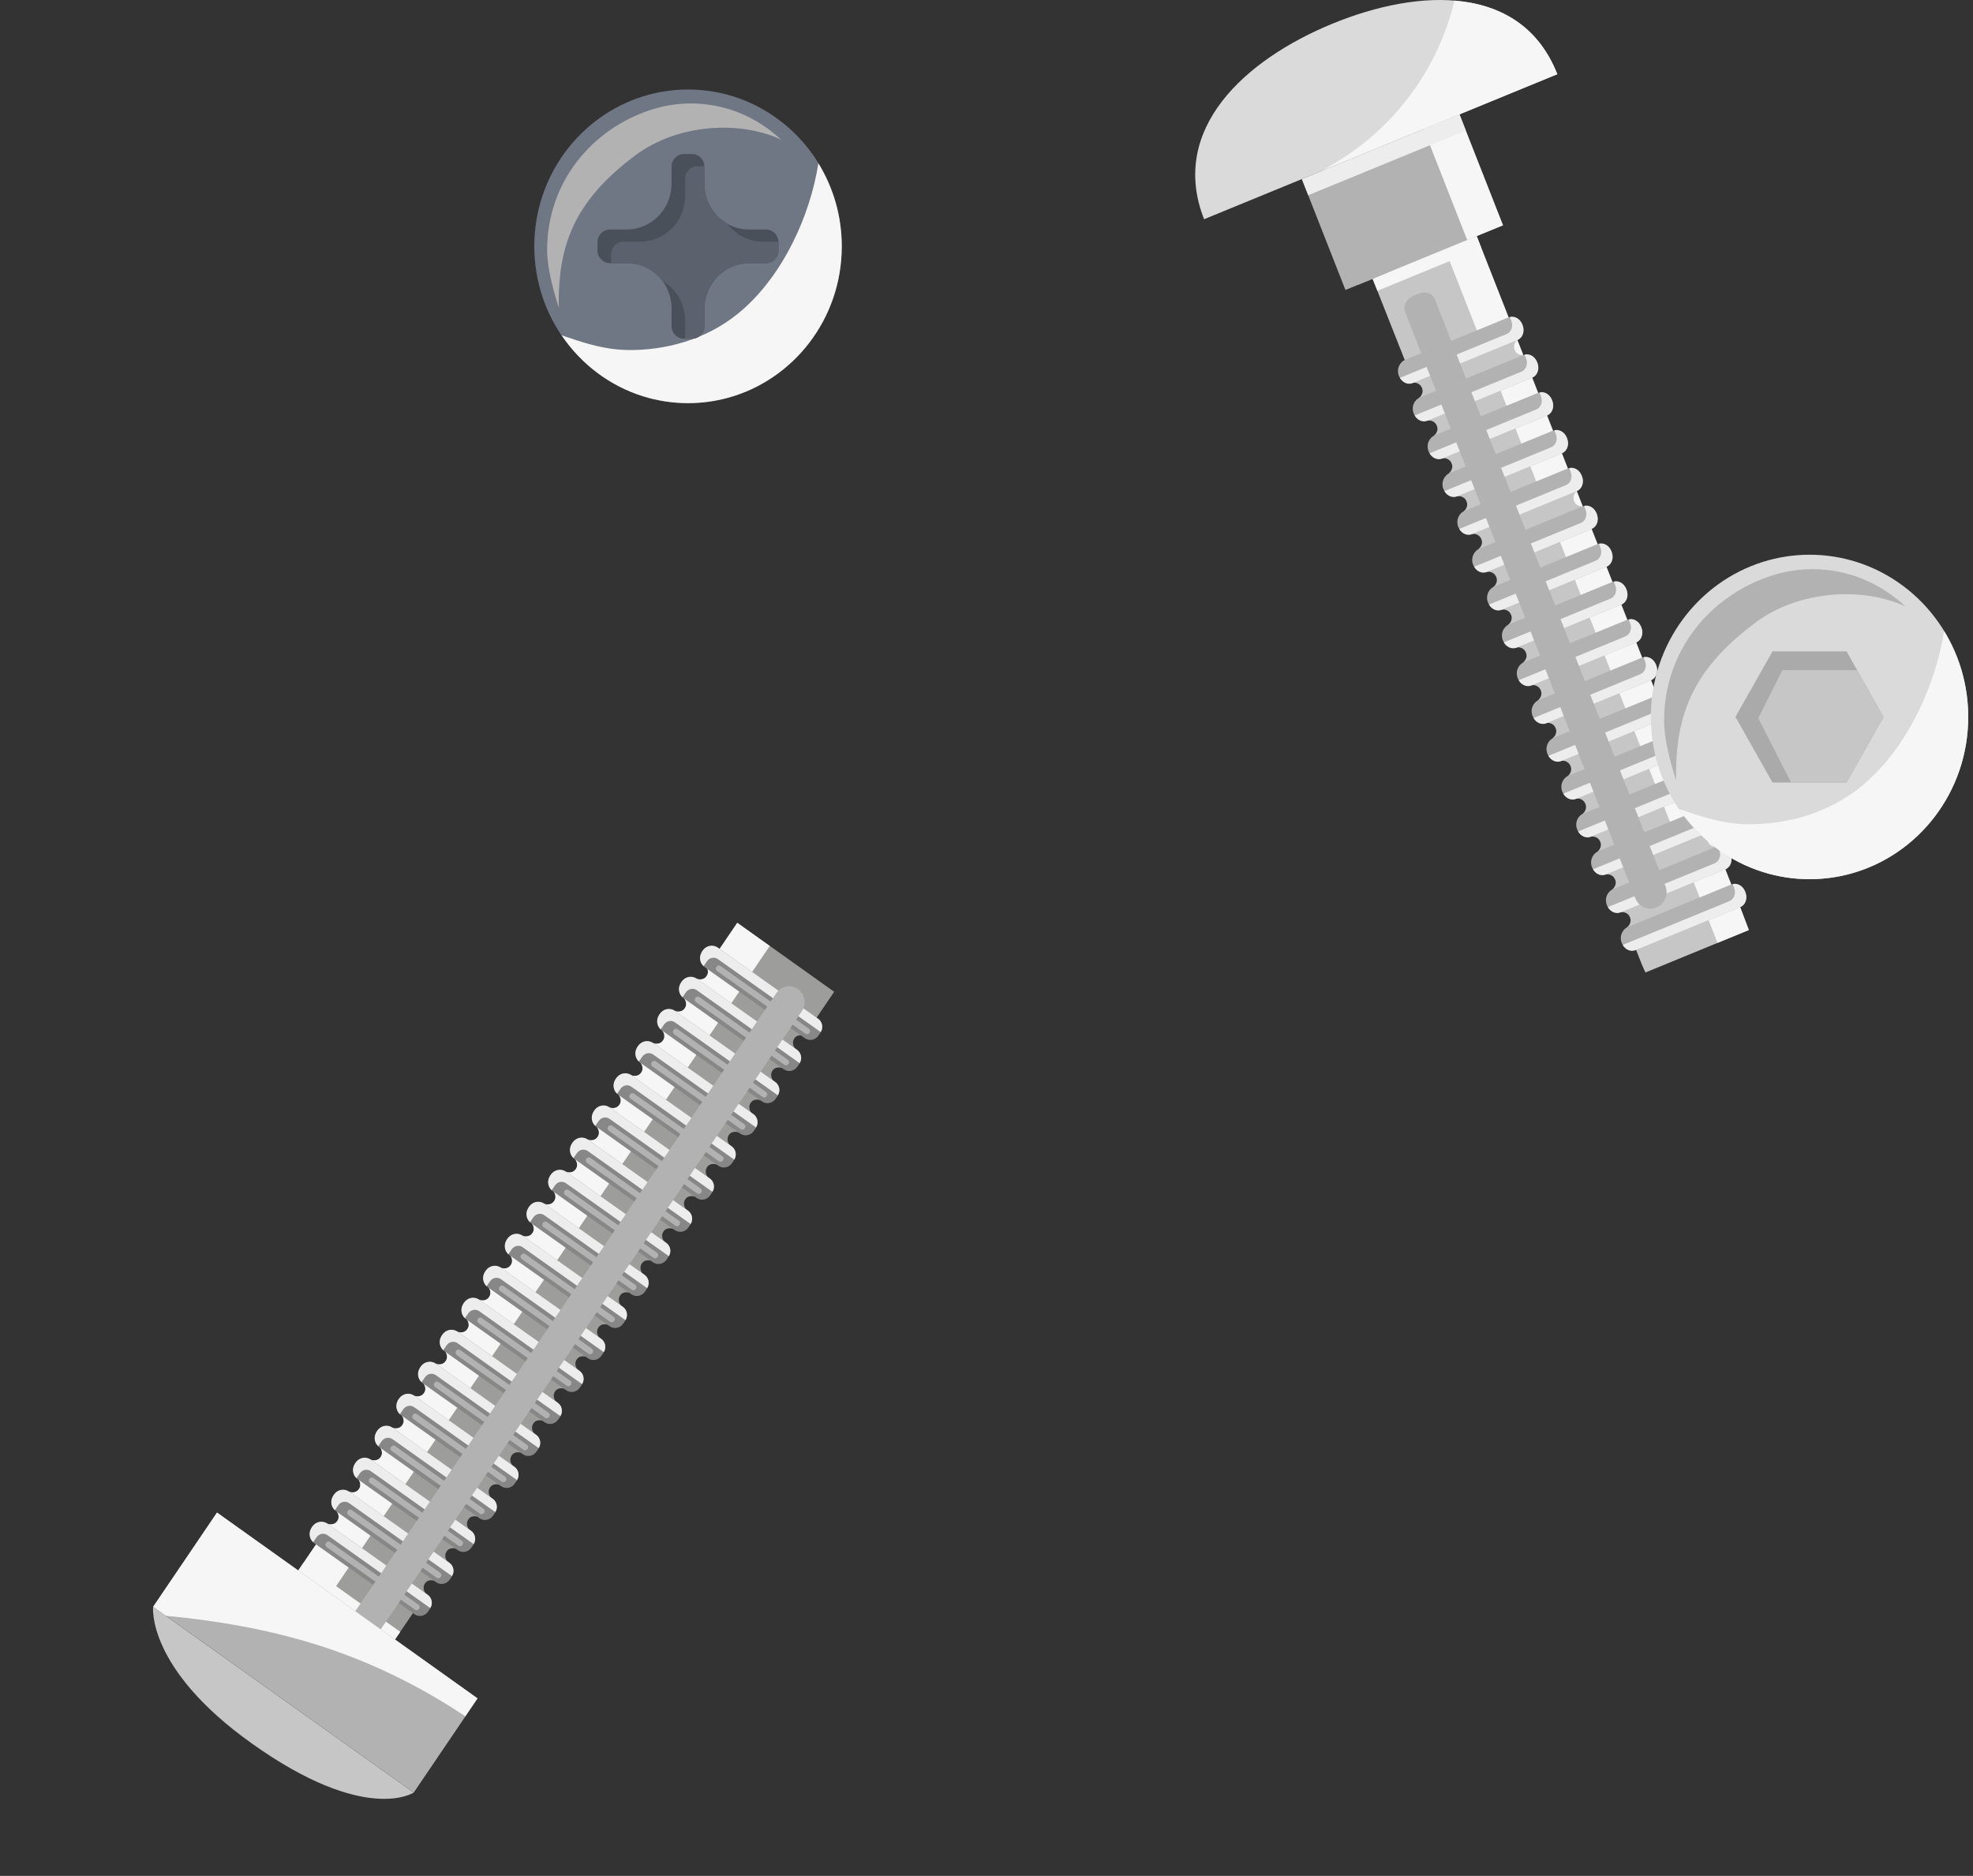 <svg width="203" height="193" viewBox="0 0 203 193" fill="none" xmlns="http://www.w3.org/2000/svg">
<rect x="0" y="0" width="203" height="193" fill="#333333" stroke="none"/>
<path d="M86.61 25.343C86.61 32.818 81.626 39.113 74.85 40.941C73.556 41.288 72.197 41.477 70.791 41.477C69.183 41.477 67.634 41.229 66.17 40.774C59.689 38.758 54.975 32.61 54.975 25.343C54.975 18.076 59.689 11.928 66.17 9.913C67.634 9.458 69.184 9.21 70.791 9.21C72.197 9.21 73.556 9.398 74.85 9.746C81.626 11.575 86.61 17.863 86.61 25.343Z" fill="#707784"/>
<g style="mix-blend-mode:multiply">
<path d="M84.205 16.806C83.746 19.622 82.858 22.369 81.59 24.913C80.176 27.75 78.258 30.414 75.785 32.382C72.591 34.921 68.462 36.096 64.445 36.009C62.362 35.963 60.454 35.401 58.492 34.735C58.256 34.654 58.02 34.573 57.78 34.494C59.784 37.451 62.722 39.702 66.169 40.774C67.633 41.229 69.184 41.477 70.791 41.477C72.197 41.477 73.556 41.288 74.849 40.941C81.626 39.111 86.609 32.818 86.609 25.343C86.609 22.205 85.724 19.283 84.205 16.806Z" fill="#F6F6F6"/>
</g>
<g style="mix-blend-mode:soft-light">
<path d="M65.448 15.927C69.651 12.817 75.962 12.322 80.381 14.367C78.775 12.886 76.879 11.772 74.786 11.167C73.606 10.826 72.367 10.644 71.086 10.644C69.62 10.644 68.206 10.886 66.871 11.331C60.962 13.299 56.294 18.649 56.294 25.751C56.294 27.596 56.961 30.014 57.495 31.658C57.381 25.343 59.012 20.689 65.448 15.925V15.927Z" fill="#B2B2B2"/>
</g>
<path d="M80.105 24.918V25.768C80.105 26.492 79.533 27.077 78.822 27.077H77.089C74.552 27.077 72.486 29.177 72.486 31.772V33.54C72.486 34.257 71.914 34.849 71.203 34.849H70.369C69.666 34.849 69.095 34.257 69.095 33.54V31.714C69.095 30.657 68.747 29.688 68.166 28.912C67.332 27.796 66.022 27.079 64.542 27.079H62.759C62.049 27.079 61.476 26.496 61.476 25.77V24.92C61.476 24.196 62.047 23.611 62.759 23.611H64.476C67.028 23.611 69.093 21.504 69.093 18.909V17.15C69.093 16.433 69.665 15.85 70.368 15.85H71.201C71.89 15.85 72.448 16.405 72.476 17.092C72.483 17.106 72.483 17.129 72.483 17.152V18.933C72.483 20.692 73.432 22.223 74.838 23.022C75.497 23.4 76.259 23.614 77.07 23.614H78.817C79.506 23.614 80.071 24.169 80.092 24.863C80.098 24.886 80.098 24.9 80.098 24.923L80.105 24.918Z" fill="#495059"/>
<path d="M80.106 24.918V25.768C80.106 26.492 79.534 27.077 78.822 27.077H77.089C74.552 27.077 72.487 29.177 72.487 31.772V33.54C72.487 34.257 71.915 34.849 71.203 34.849H70.5C70.493 34.826 70.493 34.805 70.493 34.782V32.964C70.493 31.219 69.551 29.704 68.168 28.912C67.334 27.796 66.023 27.079 64.544 27.079H62.885C62.878 27.065 62.878 27.042 62.878 27.02V26.169C62.878 25.445 63.45 24.86 64.161 24.86H65.886C68.43 24.86 70.495 22.753 70.495 20.158V18.399C70.495 17.675 71.067 17.09 71.778 17.09H72.481C72.488 17.104 72.488 17.127 72.488 17.15V18.932C72.488 20.691 73.437 22.221 74.843 23.02C75.677 24.136 76.996 24.862 78.481 24.862H80.097C80.104 24.885 80.104 24.899 80.104 24.922L80.106 24.918Z" fill="#5B626D"/>
<path d="M85.827 102.039L75.863 94.942L73.213 98.847L83.176 105.944L85.827 102.039Z" fill="#9D9D9C"/>
<g style="mix-blend-mode:multiply">
<path d="M79.201 97.325L75.856 94.942L73.21 98.838L76.556 101.221L79.201 97.325Z" fill="#F6F6F6"/>
</g>
<path d="M43.008 165.196L33.058 158.11L27.385 166.465L37.335 173.551L43.008 165.196Z" fill="#9D9D9C"/>
<g style="mix-blend-mode:multiply">
<path d="M41.183 167.891L31.226 160.799L27.384 166.457L37.342 173.549L41.183 167.891Z" fill="#F6F6F6"/>
</g>
<g style="mix-blend-mode:multiply">
<path d="M38.817 171.396L28.846 164.291L27.385 166.443L37.356 173.549L38.817 171.396Z" fill="#F6F6F6"/>
</g>
<path d="M38.504 160.978L43.471 164.503L43.828 163.983C43.828 163.983 43.347 163.449 43.737 162.891C44.087 162.393 44.736 162.65 44.736 162.65L45.195 161.977L40.225 158.449L40.013 158.299L35.082 154.798L34.623 155.471C34.623 155.471 35.047 155.977 34.711 156.484C34.336 157.053 33.677 156.777 33.677 156.777L33.324 157.299L38.292 160.824L38.503 160.974L38.504 160.978Z" fill="#9D9D9C"/>
<path d="M40.523 157.535L40.734 157.685L45.702 161.21L46.058 160.69C46.058 160.69 45.578 160.156 45.968 159.598C46.317 159.1 46.967 159.357 46.967 159.357L47.425 158.684L42.456 155.156L42.244 155.006L37.312 151.505L36.854 152.178C36.854 152.178 37.277 152.684 36.942 153.191C36.567 153.759 35.907 153.484 35.907 153.484L35.554 154.006L40.522 157.531L40.523 157.535Z" fill="#9D9D9C"/>
<path d="M42.755 154.244L42.967 154.394L47.934 157.919L48.291 157.399C48.291 157.399 47.81 156.864 48.2 156.307C48.55 155.809 49.199 156.065 49.199 156.065L49.658 155.393L44.688 151.865L44.476 151.715L39.545 148.214L39.086 148.887C39.086 148.887 39.51 149.393 39.174 149.9C38.799 150.468 38.14 150.193 38.14 150.193L37.787 150.715L42.755 154.24L42.755 154.244Z" fill="#9D9D9C"/>
<path d="M44.986 150.952L45.198 151.102L50.166 154.627L50.522 154.107C50.522 154.107 50.041 153.573 50.431 153.016C50.781 152.517 51.431 152.774 51.431 152.774L51.889 152.101L46.919 148.573L46.708 148.423L41.776 144.922L41.318 145.595C41.318 145.595 41.741 146.101 41.406 146.609C41.031 147.177 40.371 146.902 40.371 146.902L40.018 147.423L44.986 150.949L44.986 150.952Z" fill="#9D9D9C"/>
<path d="M47.216 147.661L47.428 147.81L52.395 151.336L52.752 150.816C52.752 150.816 52.271 150.281 52.661 149.724C53.01 149.226 53.66 149.482 53.66 149.482L54.119 148.809L49.149 145.281L48.937 145.132L44.006 141.631L43.547 142.303C43.547 142.303 43.97 142.809 43.635 143.317C43.26 143.885 42.601 143.61 42.601 143.61L42.248 144.132L47.215 147.657L47.216 147.661Z" fill="#9D9D9C"/>
<path d="M49.447 144.369L49.659 144.519L54.627 148.044L54.983 147.524C54.983 147.524 54.502 146.99 54.892 146.433C55.242 145.934 55.892 146.191 55.892 146.191L56.35 145.518L51.38 141.99L51.169 141.84L46.237 138.339L45.779 139.012C45.779 139.012 46.202 139.518 45.867 140.026C45.492 140.594 44.832 140.318 44.832 140.318L44.479 140.84L49.447 144.365L49.447 144.369Z" fill="#9D9D9C"/>
<path d="M51.679 141.076L51.891 141.226L56.858 144.751L57.215 144.231C57.215 144.231 56.734 143.697 57.124 143.139C57.473 142.641 58.123 142.898 58.123 142.898L58.581 142.225L53.612 138.697L53.4 138.547L48.468 135.046L48.01 135.719C48.01 135.719 48.433 136.225 48.098 136.732C47.723 137.301 47.064 137.025 47.064 137.025L46.711 137.547L51.678 141.072L51.679 141.076Z" fill="#9D9D9C"/>
<path d="M53.91 137.785L54.122 137.935L59.09 141.46L59.446 140.94C59.446 140.94 58.965 140.406 59.355 139.848C59.705 139.35 60.354 139.607 60.354 139.607L60.813 138.934L55.843 135.406L55.632 135.256L50.7 131.755L50.241 132.428C50.241 132.428 50.665 132.934 50.33 133.441C49.955 134.01 49.295 133.734 49.295 133.734L48.942 134.256L53.91 137.781L53.91 137.785Z" fill="#9D9D9C"/>
<path d="M56.141 134.495L56.352 134.644L61.32 138.169L61.676 137.65C61.676 137.65 61.196 137.115 61.586 136.558C61.935 136.059 62.585 136.316 62.585 136.316L63.043 135.643L58.074 132.115L57.862 131.965L52.93 128.465L52.472 129.137C52.472 129.137 52.895 129.643 52.56 130.151C52.185 130.719 51.526 130.444 51.526 130.444L51.173 130.966L56.14 134.491L56.141 134.495Z" fill="#9D9D9C"/>
<path d="M58.372 131.201L58.584 131.351L63.552 134.876L63.908 134.356C63.908 134.356 63.427 133.822 63.817 133.265C64.167 132.766 64.816 133.023 64.816 133.023L65.275 132.35L60.305 128.822L60.093 128.672L55.162 125.171L54.703 125.844C54.703 125.844 55.127 126.35 54.791 126.858C54.416 127.426 53.757 127.151 53.757 127.151L53.404 127.672L58.372 131.197L58.372 131.201Z" fill="#9D9D9C"/>
<path d="M60.604 127.91L60.815 128.06L65.783 131.585L66.139 131.065C66.139 131.065 65.659 130.531 66.049 129.974C66.398 129.475 67.048 129.732 67.048 129.732L67.506 129.059L62.537 125.531L62.325 125.381L57.393 121.88L56.935 122.553C56.935 122.553 57.358 123.059 57.023 123.567C56.648 124.135 55.989 123.86 55.989 123.86L55.635 124.381L60.603 127.906L60.604 127.91Z" fill="#9D9D9C"/>
<path d="M62.835 124.617L63.046 124.767L68.014 128.292L68.37 127.772C68.37 127.772 67.889 127.238 68.28 126.681C68.629 126.182 69.279 126.439 69.279 126.439L69.736 125.767L64.766 122.239L64.555 122.089L59.623 118.588L59.166 119.26C59.166 119.26 59.589 119.766 59.254 120.274C58.879 120.842 58.219 120.566 58.219 120.566L57.866 121.088L62.834 124.613L62.835 124.617Z" fill="#9D9D9C"/>
<g style="mix-blend-mode:multiply">
<path d="M36.404 160.502L33.044 158.109L27.384 166.447L30.744 168.84L36.404 160.502Z" fill="#F6F6F6"/>
</g>
<g style="mix-blend-mode:multiply">
<path d="M34.711 156.473C34.336 157.041 33.677 156.766 33.677 156.766L33.324 157.287L36.884 159.813L38.603 157.288L35.081 154.788L34.623 155.46C34.623 155.46 35.045 155.966 34.711 156.473Z" fill="#F6F6F6"/>
</g>
<g style="mix-blend-mode:multiply">
<path d="M36.941 153.18C36.566 153.748 35.907 153.473 35.907 153.473L35.555 153.994L39.114 156.52L40.834 153.995L37.311 151.495L36.853 152.167C36.853 152.167 37.276 152.673 36.941 153.18Z" fill="#F6F6F6"/>
</g>
<g style="mix-blend-mode:multiply">
<path d="M39.172 149.89C38.797 150.457 38.138 150.182 38.138 150.182L37.785 150.704L41.345 153.229L43.064 150.705L39.542 148.204L39.083 148.877C39.083 148.877 39.506 149.382 39.172 149.89Z" fill="#F6F6F6"/>
</g>
<g style="mix-blend-mode:multiply">
<path d="M41.403 146.597C41.028 147.164 40.369 146.889 40.369 146.889L40.017 147.411L43.576 149.936L45.295 147.412L41.773 144.912L41.315 145.584C41.315 145.584 41.738 146.089 41.403 146.597Z" fill="#F6F6F6"/>
</g>
<g style="mix-blend-mode:multiply">
<path d="M43.634 143.305C43.26 143.873 42.601 143.598 42.601 143.598L42.248 144.119L45.808 146.645L47.527 144.12L44.005 141.62L43.546 142.292C43.546 142.292 43.969 142.798 43.634 143.305Z" fill="#F6F6F6"/>
</g>
<g style="mix-blend-mode:multiply">
<path d="M45.866 140.014C45.491 140.582 44.832 140.307 44.832 140.307L44.48 140.828L48.039 143.354L49.758 140.829L46.236 138.329L45.778 139.001C45.778 139.001 46.201 139.507 45.866 140.014Z" fill="#F6F6F6"/>
</g>
<g style="mix-blend-mode:multiply">
<path d="M48.096 136.722C47.722 137.29 47.063 137.015 47.063 137.015L46.71 137.536L50.27 140.062L51.989 137.537L48.466 135.037L48.008 135.709C48.008 135.709 48.431 136.215 48.096 136.722Z" fill="#F6F6F6"/>
</g>
<g style="mix-blend-mode:multiply">
<path d="M50.328 133.431C49.953 133.998 49.294 133.723 49.294 133.723L48.941 134.245L52.501 136.77L54.22 134.246L50.698 131.746L50.24 132.418C50.24 132.418 50.663 132.923 50.328 133.431Z" fill="#F6F6F6"/>
</g>
<g style="mix-blend-mode:multiply">
<path d="M52.559 130.139C52.185 130.707 51.526 130.432 51.526 130.432L51.173 130.953L54.732 133.479L56.452 130.954L52.929 128.454L52.471 129.126C52.471 129.126 52.894 129.632 52.559 130.139Z" fill="#F6F6F6"/>
</g>
<g style="mix-blend-mode:multiply">
<path d="M54.791 126.846C54.416 127.414 53.757 127.139 53.757 127.139L53.404 127.66L56.964 130.186L58.683 127.661L55.161 125.161L54.703 125.834C54.703 125.834 55.126 126.339 54.791 126.846Z" fill="#F6F6F6"/>
</g>
<g style="mix-blend-mode:multiply">
<path d="M57.021 123.556C56.647 124.123 55.988 123.848 55.988 123.848L55.635 124.37L59.194 126.895L60.914 124.371L57.391 121.871L56.933 122.543C56.933 122.543 57.356 123.048 57.021 123.556Z" fill="#F6F6F6"/>
</g>
<g style="mix-blend-mode:multiply">
<path d="M59.252 120.263C58.877 120.831 58.218 120.556 58.218 120.556L57.865 121.077L61.425 123.603L63.144 121.078L59.622 118.578L59.165 119.249C59.165 119.249 59.588 119.755 59.253 120.262L59.252 120.263Z" fill="#F6F6F6"/>
</g>
<path d="M32.093 157.118C32.47 156.566 33.21 156.421 33.742 156.799L44.003 164.077C44.058 164.115 44.11 164.161 44.158 164.213C44.456 164.536 44.518 165.024 44.294 165.412C44.285 165.45 44.266 165.478 44.248 165.507L44.043 165.807C43.721 166.281 43.096 166.401 42.641 166.078L32.369 158.793C32.319 158.757 32.267 158.712 32.221 158.672C32.205 158.659 32.185 158.639 32.174 158.621C31.872 158.279 31.788 157.774 31.975 157.333C32.007 157.261 32.049 157.188 32.096 157.119L32.093 157.118Z" fill="#878787"/>
<g style="mix-blend-mode:multiply">
<path d="M32.059 157.169L32.133 157.06C32.491 156.535 33.182 156.402 33.688 156.76L44.003 164.077C44.058 164.115 44.11 164.16 44.158 164.212C44.456 164.535 44.518 165.023 44.294 165.412C44.287 165.423 44.278 165.435 44.264 165.443L33.694 157.945C33.327 157.685 32.825 157.783 32.566 158.164L32.219 158.671C32.203 158.658 32.184 158.638 32.172 158.62C31.842 158.283 31.76 157.764 31.973 157.332C31.996 157.272 32.023 157.223 32.059 157.171L32.059 157.169Z" fill="#EDEDED"/>
</g>
<g style="mix-blend-mode:soft-light">
<path d="M33.955 158.648L43.056 165.103C43.189 165.197 43.221 165.382 43.128 165.518C43.019 165.677 42.838 165.713 42.707 165.618L33.605 159.163C33.473 159.069 33.441 158.884 33.534 158.748C33.642 158.589 33.824 158.553 33.955 158.648Z" fill="#B2B2B2"/>
</g>
<path d="M34.324 153.826C34.701 153.273 35.441 153.128 35.972 153.507L46.233 160.785C46.289 160.823 46.34 160.868 46.388 160.92C46.686 161.243 46.749 161.731 46.525 162.12C46.516 162.157 46.496 162.185 46.478 162.214L46.273 162.514C45.951 162.988 45.326 163.108 44.871 162.786L34.599 155.5C34.55 155.464 34.498 155.419 34.452 155.379C34.435 155.367 34.416 155.346 34.405 155.328C34.103 154.987 34.019 154.482 34.205 154.04C34.237 153.968 34.28 153.896 34.326 153.826L34.324 153.826Z" fill="#878787"/>
<g style="mix-blend-mode:multiply">
<path d="M34.29 153.878L34.365 153.769C34.722 153.244 35.414 153.111 35.92 153.468L46.234 160.785C46.29 160.824 46.341 160.869 46.389 160.921C46.687 161.244 46.75 161.732 46.526 162.12C46.519 162.132 46.51 162.144 46.496 162.151L35.925 154.653C35.558 154.393 35.057 154.491 34.797 154.872L34.451 155.379C34.434 155.367 34.415 155.346 34.404 155.329C34.074 154.991 33.991 154.473 34.204 154.041C34.228 153.981 34.254 153.932 34.291 153.879L34.29 153.878Z" fill="#EDEDED"/>
</g>
<g style="mix-blend-mode:soft-light">
<path d="M36.185 155.358L45.287 161.813C45.419 161.907 45.451 162.092 45.358 162.228C45.25 162.387 45.068 162.423 44.937 162.329L35.836 155.873C35.703 155.779 35.672 155.595 35.764 155.458C35.873 155.299 36.054 155.263 36.185 155.358Z" fill="#B2B2B2"/>
</g>
<path d="M36.556 150.534C36.933 149.981 37.673 149.836 38.205 150.215L48.465 157.493C48.521 157.531 48.573 157.576 48.62 157.628C48.919 157.951 48.981 158.439 48.757 158.828C48.748 158.866 48.729 158.893 48.711 158.923L48.506 159.222C48.184 159.696 47.558 159.816 47.104 159.494L36.832 152.208C36.782 152.172 36.73 152.127 36.684 152.087C36.668 152.075 36.648 152.054 36.637 152.037C36.335 151.695 36.251 151.19 36.438 150.749C36.47 150.676 36.512 150.604 36.559 150.535L36.556 150.534Z" fill="#878787"/>
<g style="mix-blend-mode:multiply">
<path d="M36.518 150.586L36.593 150.477C36.951 149.952 37.642 149.819 38.148 150.176L48.463 157.493C48.518 157.532 48.57 157.577 48.618 157.629C48.916 157.952 48.978 158.44 48.754 158.829C48.747 158.84 48.738 158.852 48.724 158.859L38.154 151.361C37.787 151.102 37.285 151.199 37.026 151.581L36.679 152.087C36.663 152.075 36.644 152.055 36.632 152.037C36.302 151.699 36.22 151.181 36.433 150.749C36.456 150.689 36.483 150.64 36.519 150.588L36.518 150.586Z" fill="#EDEDED"/>
</g>
<g style="mix-blend-mode:soft-light">
<path d="M38.417 152.065L47.518 158.52C47.651 158.614 47.682 158.799 47.59 158.935C47.481 159.094 47.3 159.13 47.169 159.035L38.067 152.58C37.935 152.486 37.903 152.301 37.995 152.165C38.104 152.006 38.286 151.97 38.417 152.065Z" fill="#B2B2B2"/>
</g>
<path d="M38.786 147.243C39.163 146.691 39.903 146.546 40.434 146.924L50.695 154.202C50.751 154.24 50.802 154.286 50.85 154.338C51.148 154.661 51.211 155.149 50.987 155.537C50.978 155.575 50.958 155.603 50.94 155.632L50.736 155.932C50.413 156.406 49.788 156.526 49.333 156.203L39.061 148.918C39.011 148.882 38.96 148.837 38.913 148.796C38.897 148.784 38.878 148.764 38.867 148.746C38.565 148.404 38.481 147.899 38.667 147.458C38.699 147.386 38.742 147.313 38.788 147.244L38.786 147.243Z" fill="#878787"/>
<g style="mix-blend-mode:multiply">
<path d="M38.751 147.295L38.825 147.186C39.183 146.661 39.874 146.527 40.38 146.885L50.695 154.202C50.751 154.24 50.802 154.286 50.85 154.338C51.148 154.661 51.211 155.149 50.987 155.537C50.98 155.548 50.971 155.561 50.957 155.568L40.386 148.07C40.019 147.81 39.518 147.908 39.258 148.289L38.911 148.796C38.895 148.784 38.876 148.763 38.865 148.746C38.535 148.408 38.452 147.889 38.665 147.458C38.689 147.398 38.715 147.348 38.752 147.296L38.751 147.295Z" fill="#EDEDED"/>
</g>
<g style="mix-blend-mode:soft-light">
<path d="M40.648 148.773L49.75 155.229C49.882 155.323 49.914 155.508 49.821 155.644C49.713 155.803 49.531 155.839 49.4 155.744L40.299 149.289C40.166 149.195 40.134 149.01 40.227 148.874C40.336 148.715 40.517 148.679 40.648 148.773Z" fill="#B2B2B2"/>
</g>
<path d="M41.017 143.951C41.394 143.398 42.134 143.254 42.666 143.632L52.926 150.91C52.982 150.948 53.034 150.993 53.081 151.045C53.379 151.368 53.442 151.856 53.218 152.245C53.209 152.283 53.19 152.31 53.171 152.34L52.967 152.639C52.645 153.113 52.019 153.234 51.565 152.911L41.293 145.625C41.243 145.59 41.191 145.544 41.145 145.504C41.129 145.492 41.109 145.471 41.098 145.454C40.796 145.112 40.712 144.607 40.898 144.166C40.931 144.094 40.973 144.021 41.02 143.952L41.017 143.951Z" fill="#878787"/>
<g style="mix-blend-mode:multiply">
<path d="M40.983 144.004L41.058 143.895C41.416 143.37 42.107 143.236 42.613 143.594L52.927 150.911C52.983 150.949 53.035 150.994 53.082 151.046C53.38 151.37 53.443 151.858 53.219 152.246C53.212 152.257 53.203 152.27 53.189 152.277L42.618 144.779C42.252 144.519 41.75 144.617 41.49 144.998L41.144 145.505C41.128 145.493 41.108 145.472 41.097 145.454C40.767 145.117 40.685 144.598 40.898 144.167C40.921 144.107 40.947 144.057 40.984 144.005L40.983 144.004Z" fill="#EDEDED"/>
</g>
<g style="mix-blend-mode:soft-light">
<path d="M42.88 145.481L51.981 151.936C52.114 152.03 52.145 152.215 52.053 152.351C51.944 152.51 51.763 152.546 51.632 152.452L42.53 145.996C42.398 145.902 42.366 145.718 42.458 145.581C42.567 145.422 42.749 145.386 42.88 145.481Z" fill="#B2B2B2"/>
</g>
<path d="M43.249 140.659C43.626 140.106 44.365 139.962 44.897 140.34L55.158 147.618C55.213 147.656 55.265 147.701 55.313 147.753C55.611 148.077 55.674 148.565 55.45 148.953C55.441 148.991 55.421 149.019 55.403 149.048L55.198 149.348C54.876 149.821 54.251 149.942 53.796 149.619L43.524 142.334C43.474 142.298 43.423 142.253 43.376 142.212C43.36 142.2 43.341 142.179 43.329 142.162C43.028 141.82 42.944 141.315 43.13 140.874C43.162 140.802 43.205 140.729 43.251 140.66L43.249 140.659Z" fill="#878787"/>
<g style="mix-blend-mode:multiply">
<path d="M43.214 140.711L43.288 140.601C43.646 140.076 44.337 139.943 44.843 140.301L55.158 147.618C55.214 147.656 55.265 147.701 55.313 147.753C55.611 148.076 55.674 148.564 55.45 148.953C55.442 148.964 55.434 148.976 55.42 148.984L44.849 141.486C44.482 141.226 43.981 141.324 43.721 141.705L43.374 142.212C43.358 142.2 43.339 142.179 43.328 142.161C42.998 141.824 42.915 141.305 43.128 140.873C43.152 140.813 43.178 140.764 43.215 140.712L43.214 140.711Z" fill="#EDEDED"/>
</g>
<g style="mix-blend-mode:soft-light">
<path d="M45.109 142.19L54.211 148.645C54.343 148.739 54.375 148.924 54.282 149.06C54.174 149.22 53.992 149.256 53.861 149.161L44.76 142.705C44.627 142.612 44.595 142.427 44.688 142.291C44.797 142.131 44.978 142.095 45.109 142.19Z" fill="#B2B2B2"/>
</g>
<path d="M45.48 137.366C45.857 136.814 46.597 136.669 47.129 137.047L57.389 144.325C57.445 144.363 57.496 144.409 57.544 144.461C57.842 144.784 57.905 145.272 57.681 145.66C57.672 145.698 57.653 145.726 57.634 145.755L57.43 146.055C57.108 146.529 56.482 146.649 56.027 146.326L45.756 139.041C45.706 139.005 45.654 138.96 45.608 138.919C45.592 138.907 45.572 138.887 45.561 138.869C45.259 138.527 45.175 138.022 45.361 137.581C45.394 137.509 45.436 137.436 45.482 137.367L45.48 137.366Z" fill="#878787"/>
<g style="mix-blend-mode:multiply">
<path d="M45.443 137.42L45.518 137.311C45.876 136.786 46.567 136.653 47.073 137.01L57.387 144.327C57.443 144.366 57.495 144.411 57.542 144.463C57.84 144.786 57.903 145.274 57.679 145.662C57.672 145.674 57.663 145.686 57.649 145.693L47.078 138.195C46.712 137.935 46.21 138.033 45.95 138.414L45.604 138.921C45.588 138.909 45.568 138.888 45.557 138.871C45.227 138.533 45.145 138.015 45.358 137.583C45.381 137.523 45.407 137.474 45.444 137.421L45.443 137.42Z" fill="#EDEDED"/>
</g>
<g style="mix-blend-mode:soft-light">
<path d="M47.342 138.899L56.443 145.354C56.576 145.448 56.607 145.633 56.515 145.769C56.406 145.928 56.224 145.964 56.093 145.87L46.992 139.414C46.859 139.32 46.828 139.135 46.92 138.999C47.029 138.84 47.211 138.804 47.342 138.899Z" fill="#B2B2B2"/>
</g>
<path d="M47.711 134.076C48.088 133.523 48.827 133.379 49.359 133.757L59.62 141.035C59.675 141.073 59.727 141.118 59.775 141.17C60.073 141.494 60.136 141.982 59.912 142.37C59.903 142.408 59.883 142.436 59.865 142.465L59.66 142.765C59.338 143.238 58.713 143.359 58.258 143.036L47.986 135.751C47.936 135.715 47.885 135.67 47.838 135.629C47.822 135.617 47.803 135.596 47.791 135.579C47.49 135.237 47.406 134.732 47.592 134.291C47.624 134.219 47.666 134.146 47.713 134.077L47.711 134.076Z" fill="#878787"/>
<g style="mix-blend-mode:multiply">
<path d="M47.676 134.127L47.75 134.018C48.108 133.493 48.799 133.36 49.305 133.718L59.62 141.035C59.675 141.073 59.727 141.118 59.775 141.17C60.073 141.493 60.136 141.981 59.912 142.37C59.904 142.381 59.896 142.393 59.882 142.4L49.311 134.903C48.944 134.643 48.443 134.741 48.183 135.122L47.836 135.629C47.82 135.616 47.801 135.596 47.789 135.578C47.46 135.241 47.377 134.722 47.59 134.29C47.614 134.23 47.64 134.181 47.677 134.129L47.676 134.127Z" fill="#EDEDED"/>
</g>
<g style="mix-blend-mode:soft-light">
<path d="M49.572 135.606L58.674 142.061C58.806 142.155 58.838 142.34 58.745 142.476C58.636 142.636 58.455 142.672 58.324 142.577L49.222 136.121C49.09 136.027 49.058 135.843 49.151 135.707C49.259 135.547 49.441 135.511 49.572 135.606Z" fill="#B2B2B2"/>
</g>
<path d="M49.942 130.785C50.319 130.232 51.059 130.087 51.59 130.466L61.851 137.744C61.907 137.782 61.959 137.827 62.006 137.879C62.304 138.202 62.367 138.69 62.143 139.079C62.134 139.117 62.115 139.144 62.096 139.174L61.892 139.473C61.569 139.947 60.944 140.067 60.489 139.745L50.218 132.459C50.168 132.423 50.116 132.378 50.07 132.338C50.053 132.326 50.034 132.305 50.023 132.288C49.721 131.946 49.637 131.441 49.823 131C49.855 130.927 49.898 130.855 49.944 130.785L49.942 130.785Z" fill="#878787"/>
<g style="mix-blend-mode:multiply">
<path d="M49.907 130.836L49.982 130.727C50.339 130.202 51.031 130.069 51.537 130.426L61.851 137.743C61.907 137.782 61.959 137.827 62.006 137.879C62.304 138.202 62.367 138.69 62.143 139.078C62.136 139.09 62.127 139.102 62.113 139.109L51.542 131.611C51.175 131.351 50.674 131.449 50.414 131.83L50.068 132.337C50.052 132.325 50.032 132.304 50.021 132.287C49.691 131.949 49.609 131.431 49.822 130.999C49.845 130.939 49.871 130.89 49.908 130.837L49.907 130.836Z" fill="#EDEDED"/>
</g>
<g style="mix-blend-mode:soft-light">
<path d="M51.804 132.314L60.906 138.77C61.038 138.864 61.07 139.049 60.978 139.185C60.869 139.344 60.687 139.38 60.556 139.285L51.455 132.83C51.322 132.736 51.291 132.551 51.383 132.415C51.492 132.256 51.673 132.22 51.804 132.314Z" fill="#B2B2B2"/>
</g>
<path d="M52.173 127.492C52.55 126.939 53.29 126.794 53.822 127.173L64.083 134.451C64.138 134.489 64.19 134.534 64.238 134.586C64.536 134.909 64.598 135.397 64.374 135.786C64.365 135.823 64.346 135.851 64.328 135.88L64.123 136.18C63.801 136.654 63.176 136.774 62.721 136.451L52.449 129.166C52.399 129.13 52.347 129.085 52.301 129.045C52.285 129.033 52.266 129.012 52.254 128.994C51.953 128.653 51.868 128.147 52.055 127.706C52.087 127.634 52.128 127.563 52.176 127.492L52.173 127.492Z" fill="#878787"/>
<g style="mix-blend-mode:multiply">
<path d="M52.14 127.544L52.214 127.435C52.572 126.91 53.263 126.777 53.769 127.134L64.084 134.451C64.139 134.49 64.191 134.535 64.239 134.587C64.537 134.91 64.599 135.398 64.375 135.787C64.368 135.798 64.359 135.81 64.346 135.817L53.775 128.319C53.408 128.06 52.907 128.157 52.647 128.539L52.3 129.045C52.284 129.033 52.265 129.013 52.253 128.995C51.923 128.658 51.842 128.138 52.054 127.707C52.077 127.647 52.104 127.598 52.141 127.546L52.14 127.544Z" fill="#EDEDED"/>
</g>
<g style="mix-blend-mode:soft-light">
<path d="M54.035 129.024L63.136 135.479C63.269 135.573 63.301 135.758 63.208 135.894C63.099 136.054 62.918 136.089 62.787 135.995L53.685 129.539C53.553 129.445 53.521 129.261 53.614 129.125C53.722 128.965 53.904 128.929 54.035 129.024Z" fill="#B2B2B2"/>
</g>
<path d="M54.406 124.201C54.783 123.648 55.523 123.503 56.054 123.882L66.315 131.16C66.371 131.198 66.422 131.243 66.47 131.295C66.768 131.618 66.831 132.106 66.607 132.495C66.598 132.532 66.579 132.56 66.56 132.589L66.356 132.889C66.033 133.363 65.408 133.483 64.953 133.16L54.681 125.875C54.632 125.839 54.58 125.794 54.533 125.754C54.517 125.742 54.498 125.721 54.487 125.703C54.185 125.362 54.101 124.856 54.287 124.415C54.319 124.343 54.362 124.271 54.408 124.201L54.406 124.201Z" fill="#878787"/>
<g style="mix-blend-mode:multiply">
<path d="M54.369 124.253L54.444 124.144C54.801 123.619 55.493 123.486 55.999 123.843L66.313 131.16C66.369 131.199 66.42 131.244 66.468 131.296C66.766 131.619 66.829 132.107 66.605 132.495C66.598 132.507 66.589 132.519 66.575 132.526L56.004 125.028C55.637 124.768 55.136 124.866 54.876 125.247L54.53 125.754C54.514 125.742 54.494 125.721 54.483 125.704C54.153 125.366 54.072 124.847 54.283 124.416C54.307 124.356 54.333 124.307 54.37 124.254L54.369 124.253Z" fill="#EDEDED"/>
</g>
<g style="mix-blend-mode:soft-light">
<path d="M56.266 125.731L65.368 132.187C65.5 132.281 65.532 132.465 65.439 132.601C65.331 132.761 65.149 132.797 65.018 132.702L55.917 126.247C55.784 126.153 55.753 125.968 55.845 125.832C55.954 125.672 56.135 125.636 56.266 125.731Z" fill="#B2B2B2"/>
</g>
<path d="M56.634 120.909C57.011 120.356 57.751 120.211 58.283 120.59L68.544 127.868C68.599 127.906 68.651 127.951 68.699 128.003C68.997 128.326 69.059 128.814 68.835 129.203C68.826 129.24 68.807 129.268 68.789 129.298L68.584 129.597C68.262 130.071 67.636 130.191 67.182 129.869L56.91 122.583C56.86 122.547 56.809 122.502 56.762 122.462C56.746 122.45 56.727 122.429 56.715 122.412C56.413 122.07 56.329 121.565 56.516 121.124C56.548 121.051 56.59 120.979 56.637 120.909L56.634 120.909Z" fill="#878787"/>
<g style="mix-blend-mode:multiply">
<path d="M56.6 120.961L56.675 120.852C57.033 120.327 57.724 120.194 58.23 120.552L68.545 127.869C68.6 127.907 68.652 127.952 68.7 128.004C68.998 128.327 69.06 128.815 68.836 129.204C68.829 129.215 68.82 129.227 68.806 129.234L58.236 121.737C57.869 121.477 57.367 121.574 57.108 121.956L56.761 122.463C56.745 122.45 56.726 122.43 56.714 122.412C56.384 122.075 56.303 121.555 56.515 121.124C56.538 121.064 56.565 121.015 56.601 120.963L56.6 120.961Z" fill="#EDEDED"/>
</g>
<g style="mix-blend-mode:soft-light">
<path d="M58.498 122.44L67.599 128.895C67.732 128.989 67.763 129.174 67.671 129.31C67.562 129.469 67.381 129.505 67.25 129.411L58.148 122.955C58.016 122.861 57.984 122.676 58.077 122.54C58.185 122.381 58.367 122.345 58.498 122.44Z" fill="#B2B2B2"/>
</g>
<path d="M65.078 121.308L65.289 121.458L70.257 124.983L70.614 124.463C70.614 124.463 70.133 123.928 70.523 123.371C70.872 122.873 71.522 123.129 71.522 123.129L71.979 122.458L67.009 118.93L66.798 118.78L61.866 115.279L61.409 115.951C61.409 115.951 61.832 116.456 61.497 116.964C61.122 117.532 60.463 117.257 60.463 117.257L60.11 117.779L65.077 121.304L65.078 121.308Z" fill="#9D9D9C"/>
<g style="mix-blend-mode:multiply">
<path d="M61.495 116.954C61.12 117.521 60.461 117.246 60.461 117.246L60.108 117.768L63.668 120.293L65.387 117.769L61.865 115.269L61.408 115.94C61.408 115.94 61.831 116.445 61.496 116.953L61.495 116.954Z" fill="#F6F6F6"/>
</g>
<path d="M58.88 117.599C59.257 117.046 59.996 116.901 60.528 117.279L70.789 124.557C70.844 124.596 70.896 124.641 70.944 124.693C71.242 125.016 71.305 125.504 71.081 125.893C71.072 125.93 71.052 125.958 71.034 125.987L70.829 126.287C70.507 126.761 69.882 126.881 69.427 126.558L59.155 119.273C59.105 119.237 59.054 119.192 59.007 119.152C58.991 119.139 58.972 119.119 58.96 119.101C58.659 118.759 58.575 118.254 58.761 117.813C58.793 117.741 58.835 117.668 58.882 117.599L58.88 117.599Z" fill="#878787"/>
<g style="mix-blend-mode:multiply">
<path d="M58.843 117.652L58.917 117.543C59.275 117.018 59.966 116.884 60.472 117.242L70.787 124.559C70.842 124.597 70.894 124.643 70.942 124.695C71.24 125.018 71.302 125.506 71.079 125.894C71.071 125.906 71.063 125.918 71.049 125.925L60.478 118.427C60.111 118.167 59.61 118.265 59.35 118.646L59.003 119.153C58.987 119.141 58.968 119.12 58.956 119.103C58.627 118.765 58.544 118.246 58.757 117.815C58.781 117.755 58.807 117.705 58.844 117.653L58.843 117.652Z" fill="#EDEDED"/>
</g>
<g style="mix-blend-mode:soft-light">
<path d="M60.74 119.13L69.841 125.586C69.974 125.679 70.006 125.864 69.913 126C69.805 126.16 69.623 126.196 69.492 126.101L60.39 119.646C60.258 119.552 60.226 119.367 60.319 119.231C60.427 119.071 60.609 119.035 60.74 119.13Z" fill="#B2B2B2"/>
</g>
<path d="M67.321 117.999L67.533 118.148L72.5 121.673L72.857 121.154C72.857 121.154 72.376 120.619 72.766 120.062C73.115 119.564 73.765 119.82 73.765 119.82L74.222 119.148L69.252 115.62L69.041 115.471L64.109 111.97L63.652 112.641C63.652 112.641 64.075 113.147 63.74 113.655C63.365 114.223 62.706 113.948 62.706 113.948L62.353 114.47L67.32 117.995L67.321 117.999Z" fill="#9D9D9C"/>
<g style="mix-blend-mode:multiply">
<path d="M63.738 113.644C63.363 114.212 62.704 113.937 62.704 113.937L62.352 114.458L65.911 116.984L67.63 114.459L64.108 111.959L63.651 112.63C63.651 112.63 64.074 113.136 63.739 113.643L63.738 113.644Z" fill="#F6F6F6"/>
</g>
<path d="M61.122 114.289C61.499 113.736 62.238 113.592 62.77 113.97L73.031 121.248C73.087 121.286 73.138 121.331 73.186 121.383C73.484 121.706 73.547 122.194 73.323 122.583C73.314 122.621 73.294 122.648 73.276 122.678L73.071 122.977C72.749 123.451 72.124 123.572 71.669 123.249L61.397 115.963C61.347 115.928 61.296 115.882 61.249 115.842C61.233 115.83 61.214 115.809 61.203 115.792C60.901 115.45 60.817 114.945 61.003 114.504C61.035 114.431 61.078 114.359 61.124 114.29L61.122 114.289Z" fill="#878787"/>
<g style="mix-blend-mode:multiply">
<path d="M61.088 114.342L61.162 114.233C61.52 113.708 62.211 113.574 62.717 113.932L73.032 121.249C73.088 121.287 73.139 121.332 73.187 121.384C73.485 121.708 73.548 122.196 73.324 122.584C73.316 122.595 73.308 122.608 73.294 122.615L62.723 115.117C62.356 114.857 61.855 114.955 61.595 115.336L61.248 115.843C61.232 115.831 61.213 115.81 61.202 115.793C60.872 115.455 60.791 114.935 61.002 114.505C61.026 114.445 61.052 114.395 61.089 114.343L61.088 114.342Z" fill="#EDEDED"/>
</g>
<g style="mix-blend-mode:soft-light">
<path d="M62.983 115.821L72.085 122.276C72.217 122.37 72.249 122.555 72.156 122.691C72.048 122.851 71.866 122.887 71.735 122.792L62.634 116.336C62.501 116.243 62.469 116.058 62.562 115.922C62.671 115.762 62.852 115.726 62.983 115.821Z" fill="#B2B2B2"/>
</g>
<path d="M69.563 114.689L69.775 114.839L74.743 118.364L75.099 117.844C75.099 117.844 74.618 117.31 75.008 116.752C75.358 116.254 76.007 116.511 76.007 116.511L76.464 115.839L71.495 112.311L71.283 112.161L66.351 108.66L65.894 109.332C65.894 109.332 66.317 109.838 65.982 110.346C65.607 110.914 64.948 110.638 64.948 110.638L64.595 111.16L69.563 114.685L69.563 114.689Z" fill="#9D9D9C"/>
<g style="mix-blend-mode:multiply">
<path d="M65.982 110.334C65.607 110.901 64.948 110.626 64.948 110.626L64.596 111.148L68.155 113.673L69.875 111.149L66.352 108.649L65.895 109.32C65.895 109.32 66.318 109.826 65.984 110.333L65.982 110.334Z" fill="#F6F6F6"/>
</g>
<path d="M63.365 110.98C63.742 110.427 64.482 110.282 65.013 110.66L75.274 117.938C75.33 117.977 75.381 118.022 75.429 118.074C75.727 118.397 75.79 118.885 75.566 119.273C75.557 119.311 75.537 119.339 75.519 119.368L75.314 119.668C74.992 120.142 74.367 120.262 73.912 119.939L63.64 112.654C63.591 112.618 63.539 112.573 63.492 112.533C63.476 112.52 63.457 112.5 63.446 112.482C63.144 112.14 63.06 111.635 63.246 111.194C63.278 111.122 63.321 111.049 63.367 110.98L63.365 110.98Z" fill="#878787"/>
<g style="mix-blend-mode:multiply">
<path d="M63.331 111.032L63.406 110.923C63.763 110.398 64.455 110.265 64.961 110.622L75.275 117.939C75.331 117.978 75.382 118.023 75.43 118.075C75.728 118.398 75.791 118.886 75.567 119.275C75.56 119.286 75.551 119.298 75.537 119.305L64.966 111.807C64.599 111.548 64.098 111.645 63.838 112.027L63.492 112.533C63.475 112.521 63.456 112.501 63.445 112.483C63.115 112.146 63.032 111.627 63.245 111.195C63.269 111.135 63.295 111.086 63.332 111.034L63.331 111.032Z" fill="#EDEDED"/>
</g>
<g style="mix-blend-mode:soft-light">
<path d="M65.226 112.512L74.328 118.967C74.46 119.061 74.492 119.246 74.399 119.382C74.291 119.541 74.109 119.577 73.978 119.482L64.877 113.027C64.744 112.933 64.713 112.748 64.805 112.612C64.914 112.453 65.095 112.417 65.226 112.512Z" fill="#B2B2B2"/>
</g>
<path d="M71.806 111.38L72.018 111.529L76.986 115.055L77.342 114.535C77.342 114.535 76.861 114 77.251 113.443C77.601 112.945 78.25 113.201 78.25 113.201L78.707 112.529L73.738 109.001L73.526 108.852L68.594 105.351L68.137 106.022C68.137 106.022 68.561 106.528 68.225 107.036C67.851 107.604 67.191 107.329 67.191 107.329L66.838 107.851L71.806 111.376L71.806 111.38Z" fill="#9D9D9C"/>
<g style="mix-blend-mode:multiply">
<path d="M68.225 107.025C67.851 107.592 67.192 107.317 67.192 107.317L66.839 107.839L70.398 110.364L72.118 107.84L68.595 105.34L68.139 106.011C68.139 106.011 68.562 106.516 68.227 107.024L68.225 107.025Z" fill="#F6F6F6"/>
</g>
<path d="M65.608 107.67C65.985 107.117 66.725 106.973 67.256 107.351L77.517 114.629C77.573 114.667 77.624 114.712 77.672 114.764C77.97 115.088 78.033 115.575 77.809 115.964C77.8 116.002 77.781 116.03 77.762 116.059L77.558 116.359C77.235 116.832 76.61 116.953 76.155 116.63L65.884 109.345C65.834 109.309 65.782 109.264 65.736 109.223C65.719 109.211 65.7 109.19 65.689 109.173C65.387 108.831 65.303 108.326 65.489 107.885C65.522 107.813 65.564 107.74 65.61 107.671L65.608 107.67Z" fill="#878787"/>
<g style="mix-blend-mode:multiply">
<path d="M65.574 107.723L65.649 107.614C66.006 107.089 66.698 106.955 67.204 107.313L77.518 114.63C77.574 114.668 77.626 114.713 77.673 114.765C77.971 115.089 78.034 115.577 77.81 115.965C77.803 115.976 77.794 115.989 77.78 115.996L67.209 108.498C66.842 108.238 66.341 108.336 66.081 108.717L65.735 109.224C65.719 109.212 65.699 109.191 65.688 109.174C65.358 108.836 65.277 108.316 65.489 107.886C65.512 107.826 65.538 107.776 65.575 107.724L65.574 107.723Z" fill="#EDEDED"/>
</g>
<g style="mix-blend-mode:soft-light">
<path d="M67.469 109.202L76.571 115.658C76.704 115.752 76.735 115.936 76.643 116.072C76.534 116.232 76.353 116.268 76.221 116.173L67.12 109.718C66.987 109.624 66.956 109.439 67.048 109.303C67.157 109.144 67.338 109.108 67.469 109.202Z" fill="#B2B2B2"/>
</g>
<path d="M74.05 108.072L74.262 108.222L79.23 111.747L79.586 111.227C79.586 111.227 79.105 110.692 79.495 110.135C79.845 109.637 80.495 109.893 80.495 109.893L80.952 109.222L75.982 105.694L75.77 105.544L70.839 102.043L70.382 102.715C70.382 102.715 70.805 103.221 70.47 103.728C70.095 104.296 69.435 104.021 69.435 104.021L69.082 104.543L74.05 108.068L74.05 108.072Z" fill="#9D9D9C"/>
<g style="mix-blend-mode:multiply">
<path d="M70.467 103.715C70.093 104.283 69.434 104.008 69.434 104.008L69.081 104.529L72.641 107.055L74.36 104.53L70.838 102.03L70.381 102.701C70.381 102.701 70.804 103.207 70.469 103.714L70.467 103.715Z" fill="#F6F6F6"/>
</g>
<path d="M67.851 104.362C68.228 103.809 68.968 103.664 69.5 104.043L79.76 111.321C79.816 111.359 79.868 111.404 79.915 111.456C80.213 111.779 80.276 112.267 80.052 112.656C80.043 112.693 80.024 112.721 80.005 112.75L79.801 113.05C79.479 113.524 78.853 113.644 78.398 113.322L68.127 106.036C68.077 106 68.025 105.955 67.979 105.915C67.963 105.903 67.943 105.882 67.932 105.864C67.63 105.523 67.546 105.018 67.733 104.576C67.765 104.504 67.807 104.432 67.853 104.362L67.851 104.362Z" fill="#878787"/>
<g style="mix-blend-mode:multiply">
<path d="M67.816 104.413L67.891 104.304C68.249 103.779 68.94 103.646 69.446 104.003L79.76 111.321C79.816 111.359 79.868 111.404 79.915 111.456C80.213 111.779 80.276 112.267 80.052 112.656C80.045 112.667 80.036 112.679 80.022 112.686L69.451 105.189C69.085 104.929 68.583 105.026 68.323 105.408L67.977 105.915C67.961 105.902 67.942 105.882 67.93 105.864C67.6 105.527 67.518 105.008 67.731 104.576C67.754 104.516 67.78 104.467 67.817 104.415L67.816 104.413Z" fill="#EDEDED"/>
</g>
<g style="mix-blend-mode:soft-light">
<path d="M69.714 105.892L78.815 112.347C78.948 112.441 78.979 112.626 78.887 112.762C78.778 112.921 78.597 112.957 78.466 112.862L69.364 106.407C69.231 106.313 69.2 106.128 69.292 105.992C69.401 105.833 69.583 105.797 69.714 105.892Z" fill="#B2B2B2"/>
</g>
<path d="M76.294 104.761L76.506 104.911L81.474 108.436L81.83 107.916C81.83 107.916 81.349 107.382 81.74 106.825C82.089 106.326 82.739 106.583 82.739 106.583L83.196 105.911L78.226 102.383L78.014 102.233L73.083 98.732L72.626 99.404C72.626 99.404 73.049 99.91 72.714 100.418C72.339 100.986 71.679 100.711 71.679 100.711L71.326 101.232L76.294 104.757L76.294 104.761Z" fill="#9D9D9C"/>
<g style="mix-blend-mode:multiply">
<path d="M72.711 100.406C72.336 100.973 71.677 100.698 71.677 100.698L71.324 101.22L74.884 103.745L76.603 101.221L73.081 98.721L72.624 99.392C72.624 99.392 73.047 99.897 72.712 100.405L72.711 100.406Z" fill="#F6F6F6"/>
</g>
<path d="M70.094 101.053C70.471 100.5 71.211 100.355 71.743 100.734L82.004 108.012C82.059 108.05 82.111 108.095 82.159 108.147C82.457 108.47 82.519 108.958 82.295 109.347C82.286 109.384 82.267 109.412 82.249 109.441L82.044 109.741C81.722 110.215 81.097 110.335 80.642 110.013L70.37 102.727C70.32 102.691 70.268 102.646 70.222 102.606C70.206 102.594 70.186 102.573 70.175 102.555C69.874 102.214 69.789 101.708 69.976 101.267C70.008 101.195 70.05 101.123 70.097 101.053L70.094 101.053Z" fill="#878787"/>
<g style="mix-blend-mode:multiply">
<path d="M70.059 101.104L70.134 100.995C70.492 100.47 71.183 100.337 71.689 100.694L82.004 108.011C82.059 108.05 82.111 108.095 82.159 108.147C82.457 108.47 82.519 108.958 82.295 109.347C82.288 109.358 82.279 109.37 82.265 109.377L71.695 101.879C71.328 101.62 70.826 101.717 70.567 102.098L70.22 102.605C70.204 102.593 70.185 102.573 70.173 102.555C69.843 102.217 69.762 101.698 69.974 101.267C69.997 101.207 70.024 101.158 70.06 101.106L70.059 101.104Z" fill="#EDEDED"/>
</g>
<g style="mix-blend-mode:soft-light">
<path d="M71.957 102.583L81.058 109.038C81.191 109.132 81.222 109.317 81.13 109.453C81.021 109.612 80.84 109.648 80.709 109.553L71.607 103.098C71.475 103.004 71.443 102.819 71.536 102.683C71.644 102.524 71.826 102.488 71.957 102.583Z" fill="#B2B2B2"/>
</g>
<path d="M72.262 97.853C72.639 97.3 73.379 97.156 73.911 97.534L84.171 104.812C84.227 104.85 84.279 104.895 84.326 104.947C84.625 105.27 84.687 105.758 84.463 106.147C84.454 106.185 84.435 106.212 84.416 106.242L84.212 106.541C83.89 107.015 83.264 107.136 82.81 106.813L72.538 99.528C72.488 99.492 72.436 99.447 72.39 99.406C72.374 99.394 72.354 99.373 72.343 99.356C72.041 99.014 71.957 98.509 72.144 98.068C72.176 97.996 72.217 97.924 72.265 97.854L72.262 97.853Z" fill="#878787"/>
<g style="mix-blend-mode:multiply">
<path d="M72.228 97.906L72.303 97.796C72.661 97.272 73.352 97.138 73.858 97.496L84.172 104.813C84.228 104.851 84.28 104.896 84.328 104.948C84.626 105.272 84.688 105.76 84.464 106.148C84.457 106.159 84.448 106.172 84.434 106.179L73.864 98.681C73.497 98.421 72.995 98.519 72.736 98.9L72.389 99.407C72.373 99.395 72.354 99.374 72.342 99.356C72.012 99.019 71.931 98.499 72.143 98.069C72.166 98.009 72.193 97.959 72.229 97.907L72.228 97.906Z" fill="#EDEDED"/>
</g>
<g style="mix-blend-mode:soft-light">
<path d="M74.124 99.385L83.225 105.84C83.358 105.934 83.389 106.119 83.297 106.255C83.188 106.415 83.007 106.451 82.876 106.356L73.774 99.9C73.642 99.806 73.61 99.622 73.703 99.486C73.811 99.326 73.993 99.29 74.124 99.385Z" fill="#B2B2B2"/>
</g>
<g style="mix-blend-mode:soft-light">
<path d="M82.104 101.763C82.828 102.276 83.005 103.296 82.498 104.038L38.552 168.541C38.047 169.284 37.048 169.47 36.326 168.956C35.602 168.443 35.425 167.423 35.932 166.682L79.877 102.178C80.383 101.435 81.382 101.249 82.104 101.763Z" fill="#B2B2B2"/>
</g>
<path d="M15.766 165.315L42.567 184.432L49.14 174.736L22.339 155.619L15.766 165.315Z" fill="#B2B2B2"/>
<g style="mix-blend-mode:soft-light">
<path d="M39.158 175.694C36.194 175.052 33.203 174.372 30.273 173.5C29.854 173.375 29.59 173.943 29.948 174.2L42.091 182.861C42.266 182.986 42.507 182.942 42.628 182.763L46.039 177.73C46.196 177.498 46.072 177.174 45.803 177.113C43.593 176.616 41.371 176.172 39.158 175.694Z" fill="#B2B2B2"/>
</g>
<g style="mix-blend-mode:multiply">
<path d="M32.404 169.159C37.884 170.859 43.081 173.382 47.874 176.582L49.125 174.737L22.323 155.621L15.751 165.317L17.04 166.237C22.235 166.726 27.401 167.608 32.402 169.16L32.404 169.159Z" fill="#F6F6F6"/>
</g>
<path d="M42.556 184.432C42.556 184.432 37.628 187.737 25.885 179.36C15.034 171.619 15.754 165.315 15.754 165.315L42.557 184.431L42.556 184.432Z" fill="#C6C6C6"/>
<path d="M148.583 15.774L137.865 20.174L145.284 38.943L150.491 36.805L150.715 36.712L155.925 34.574L155.697 33.875L148.583 15.774Z" fill="#C6C6C6"/>
<g style="mix-blend-mode:multiply">
<path d="M152.415 25.527L148.583 15.774L137.865 20.174L141.716 29.92L152.415 25.527Z" fill="#F6F6F6"/>
</g>
<path d="M178.817 92.724L179.934 95.687L169.297 100.054L168.95 99.289L168.099 97.124L178.817 92.724Z" fill="#C6C6C6"/>
<path d="M177.254 90.493C176.988 89.84 177.53 89.439 177.53 89.439L177.288 88.831L172.04 90.986L171.816 91.079L166.568 93.233L166.804 93.844C166.804 93.844 167.466 93.749 167.716 94.409C167.94 94.998 167.415 95.4 167.415 95.4L167.764 96.169L172.974 94.031L173.198 93.939L178.408 91.8L178.14 90.998C178.14 90.998 177.488 91.079 177.252 90.493H177.254Z" fill="#C6C6C6"/>
<path d="M174.198 82.72C173.932 82.067 174.475 81.666 174.475 81.666L174.233 81.058L168.985 83.213L168.761 83.306L163.513 85.46L163.749 86.071C163.749 86.071 164.41 85.976 164.66 86.635C164.884 87.225 164.36 87.627 164.36 87.627L164.709 88.396L169.919 86.258L170.142 86.165L175.352 84.027L175.084 83.225C175.084 83.225 174.432 83.306 174.196 82.72H174.198Z" fill="#C6C6C6"/>
<path d="M172.665 78.815C172.397 78.153 172.938 77.753 172.938 77.753L172.694 77.139L167.446 79.293L167.222 79.386L161.974 81.541L162.214 82.157C162.214 82.157 162.875 82.062 163.129 82.732C163.355 83.33 162.833 83.734 162.833 83.734L163.186 84.512L168.396 82.374L168.619 82.281L173.829 80.143L173.557 79.332C173.557 79.332 172.905 79.411 172.665 78.819V78.815Z" fill="#C6C6C6"/>
<path d="M171.136 74.928C170.868 74.266 171.408 73.867 171.408 73.867L171.164 73.252L165.916 75.407L165.692 75.499L160.444 77.654L160.684 78.271C160.684 78.271 161.346 78.176 161.6 78.846C161.826 79.444 161.304 79.848 161.304 79.848L161.657 80.625L166.866 78.487L167.09 78.394L172.3 76.256L172.028 75.446C172.028 75.446 171.376 75.524 171.136 74.933V74.928Z" fill="#C6C6C6"/>
<path d="M169.606 71.027C169.339 70.374 169.882 69.974 169.882 69.974L169.64 69.365L164.392 71.52L164.168 71.613L158.92 73.767L159.156 74.378C159.156 74.378 159.817 74.283 160.068 74.943C160.291 75.532 159.767 75.934 159.767 75.934L160.116 76.704L165.326 74.565L165.55 74.473L170.759 72.334L170.491 71.532C170.491 71.532 169.84 71.613 169.604 71.027H169.606Z" fill="#C6C6C6"/>
<path d="M168.078 67.141C167.812 66.487 168.355 66.087 168.355 66.087L168.113 65.479L162.865 67.633L162.641 67.726L157.393 69.881L157.629 70.491C157.629 70.491 158.29 70.396 158.54 71.056C158.764 71.646 158.24 72.048 158.24 72.048L158.589 72.817L163.798 70.679L164.022 70.586L169.232 68.448L168.964 67.646C168.964 67.646 168.312 67.726 168.076 67.141H168.078Z" fill="#C6C6C6"/>
<path d="M166.55 63.254C166.284 62.601 166.826 62.201 166.826 62.201L166.584 61.592L161.336 63.747L161.112 63.84L155.864 65.994L156.1 66.605C156.1 66.605 156.762 66.51 157.012 67.17C157.236 67.759 156.711 68.161 156.711 68.161L157.06 68.93L162.27 66.792L162.494 66.7L167.704 64.561L167.435 63.759C167.435 63.759 166.784 63.84 166.548 63.254H166.55Z" fill="#C6C6C6"/>
<path d="M165.023 59.367C164.756 58.714 165.299 58.314 165.299 58.314L165.057 57.706L159.809 59.86L159.585 59.953L154.337 62.108L154.573 62.718C154.573 62.718 155.234 62.623 155.485 63.283C155.708 63.873 155.184 64.275 155.184 64.275L155.533 65.044L160.743 62.906L160.967 62.813L166.176 60.675L165.908 59.873C165.908 59.873 165.257 59.953 165.021 59.367H165.023Z" fill="#C6C6C6"/>
<path d="M163.496 55.481C163.23 54.827 163.773 54.427 163.773 54.427L163.531 53.819L158.283 55.974L158.059 56.067L152.811 58.221L153.047 58.831C153.047 58.831 153.708 58.737 153.958 59.396C154.182 59.986 153.658 60.388 153.658 60.388L154.007 61.157L159.216 59.019L159.44 58.926L164.65 56.788L164.382 55.986C164.382 55.986 163.73 56.067 163.494 55.481H163.496Z" fill="#C6C6C6"/>
<path d="M160.441 47.702C160.174 47.048 160.717 46.648 160.717 46.648L160.475 46.04L155.227 48.194L155.003 48.287L149.755 50.442L149.991 51.052C149.991 51.052 150.652 50.957 150.903 51.617C151.126 52.207 150.602 52.609 150.602 52.609L150.951 53.378L156.161 51.24L156.385 51.147L161.594 49.009L161.326 48.207C161.326 48.207 160.675 48.287 160.439 47.702H160.441Z" fill="#C6C6C6"/>
<path d="M158.905 43.794C158.639 43.141 159.182 42.741 159.182 42.741L158.94 42.133L153.692 44.287L153.468 44.38L148.22 46.535L148.456 47.145C148.456 47.145 149.117 47.05 149.367 47.71C149.591 48.3 149.067 48.702 149.067 48.702L149.416 49.471L154.626 47.333L154.849 47.24L160.059 45.102L159.791 44.3C159.791 44.3 159.139 44.38 158.903 43.794H158.905Z" fill="#C6C6C6"/>
<path d="M157.381 39.914C157.115 39.261 157.657 38.861 157.657 38.861L157.415 38.252L152.167 40.407L151.943 40.5L146.695 42.654L146.931 43.265C146.931 43.265 147.593 43.17 147.843 43.83C148.067 44.419 147.542 44.821 147.542 44.821L147.891 45.59L153.101 43.452L153.325 43.359L158.535 41.221L158.267 40.419C158.267 40.419 157.615 40.5 157.379 39.914H157.381Z" fill="#C6C6C6"/>
<g style="mix-blend-mode:multiply">
<path d="M148.581 15.77L178.817 92.724L179.934 95.687L176.713 97.008L145.321 17.108L148.581 15.77Z" fill="#F6F6F6"/>
</g>
<path d="M160.229 7.632C156.586 -1.64 146.086 -1.257 137.086 2.44C128.087 6.135 120.245 13.283 123.887 22.555L160.231 7.634L160.229 7.632Z" fill="#DADADA"/>
<g style="mix-blend-mode:multiply">
<path d="M148.976 2.413C147.165 7.751 143.73 12.343 139.2 15.564C138.159 16.304 137.07 16.968 135.963 17.597L160.229 7.634C158.26 2.626 154.289 0.438 149.636 0.065C149.458 0.863 149.234 1.65 148.976 2.415V2.413Z" fill="#F6F6F6"/>
</g>
<path d="M175.725 86.607C175.459 85.953 176.001 85.553 176.001 85.553L175.759 84.945L170.511 87.099L170.287 87.192L165.039 89.347L165.275 89.957C165.275 89.957 165.937 89.862 166.187 90.522C166.411 91.112 165.886 91.514 165.886 91.514L166.235 92.283L171.445 90.145L171.669 90.052L176.879 87.914L176.61 87.112C176.61 87.112 175.959 87.192 175.723 86.607H175.725Z" fill="#C6C6C6"/>
<path d="M161.963 51.582C161.697 50.929 162.239 50.529 162.239 50.529L161.997 49.92L156.749 52.075L156.525 52.168L151.277 54.322L151.513 54.933C151.513 54.933 152.175 54.838 152.425 55.498C152.649 56.087 152.124 56.489 152.124 56.489L152.473 57.258L157.683 55.12L157.907 55.028L163.117 52.889L162.849 52.087C162.849 52.087 162.197 52.168 161.961 51.582H161.963Z" fill="#C6C6C6"/>
<path d="M155.852 36.023C155.586 35.37 156.128 34.97 156.128 34.97L155.886 34.362L150.638 36.516L150.414 36.609L145.166 38.764L145.402 39.374C145.402 39.374 146.064 39.279 146.314 39.939C146.538 40.529 146.013 40.931 146.013 40.931L146.362 41.7L151.572 39.562L151.796 39.469L157.005 37.331L156.737 36.529C156.737 36.529 156.086 36.609 155.85 36.023H155.852Z" fill="#C6C6C6"/>
<path d="M155.961 35.054L145.523 39.339C144.892 39.599 144.176 39.285 143.923 38.64C143.671 37.995 143.976 37.263 144.607 37.005L155.045 32.72C155.676 32.461 156.392 32.774 156.644 33.419C156.896 34.065 156.592 34.797 155.961 35.054Z" fill="#B2B2B2"/>
<g style="mix-blend-mode:multiply">
<path d="M155.345 32.613L155.501 33.009C155.716 33.559 155.505 34.164 155.025 34.362L144.032 38.875C144.313 39.37 144.863 39.611 145.341 39.415L156.14 34.98C156.67 34.762 156.906 34.092 156.666 33.481L156.616 33.355C156.394 32.79 155.843 32.483 155.343 32.611L155.345 32.613Z" fill="#EDEDED"/>
</g>
<g style="mix-blend-mode:soft-light">
<path d="M154.464 34.114L144.94 38.025C144.779 38.091 144.593 38.011 144.528 37.846C144.464 37.681 144.543 37.491 144.704 37.425L154.228 33.514C154.389 33.448 154.575 33.529 154.639 33.694C154.704 33.858 154.625 34.048 154.464 34.114Z" fill="#B2B2B2"/>
</g>
<path d="M157.481 38.926L147.043 43.211C146.412 43.471 145.696 43.157 145.444 42.512C145.192 41.867 145.496 41.135 146.128 40.877L156.565 36.592C157.197 36.333 157.913 36.646 158.165 37.291C158.417 37.937 158.112 38.669 157.481 38.926Z" fill="#B2B2B2"/>
<g style="mix-blend-mode:multiply">
<path d="M156.866 36.485L157.021 36.881C157.237 37.432 157.025 38.036 156.545 38.234L145.553 42.747C145.833 43.242 146.384 43.483 146.862 43.287L157.66 38.852C158.191 38.634 158.427 37.964 158.187 37.353L158.136 37.227C157.915 36.663 157.364 36.355 156.864 36.483L156.866 36.485Z" fill="#EDEDED"/>
</g>
<g style="mix-blend-mode:soft-light">
<path d="M155.986 37.986L146.462 41.898C146.301 41.964 146.115 41.883 146.051 41.718C145.986 41.553 146.065 41.364 146.226 41.297L155.75 37.386C155.912 37.32 156.097 37.401 156.162 37.566C156.226 37.73 156.148 37.92 155.986 37.986Z" fill="#B2B2B2"/>
</g>
<path d="M159.01 42.817L148.573 47.102C147.941 47.361 147.225 47.048 146.973 46.403C146.721 45.757 147.026 45.025 147.657 44.768L158.095 40.483C158.726 40.223 159.442 40.537 159.694 41.182C159.946 41.828 159.642 42.559 159.01 42.817Z" fill="#B2B2B2"/>
<g style="mix-blend-mode:multiply">
<path d="M158.395 40.376L158.55 40.772C158.766 41.322 158.554 41.926 158.074 42.124L147.082 46.638C147.362 47.133 147.913 47.374 148.391 47.178L159.19 42.743C159.72 42.525 159.956 41.854 159.716 41.244L159.666 41.118C159.444 40.553 158.893 40.246 158.393 40.374L158.395 40.376Z" fill="#EDEDED"/>
</g>
<g style="mix-blend-mode:soft-light">
<path d="M157.516 41.877L147.992 45.788C147.83 45.854 147.645 45.774 147.58 45.609C147.516 45.444 147.594 45.254 147.756 45.188L157.28 41.277C157.441 41.211 157.627 41.291 157.691 41.456C157.756 41.621 157.677 41.811 157.516 41.877Z" fill="#B2B2B2"/>
</g>
<path d="M160.54 46.708L150.102 50.992C149.471 51.252 148.755 50.939 148.503 50.294C148.25 49.648 148.555 48.916 149.186 48.658L159.624 44.374C160.255 44.114 160.971 44.428 161.223 45.073C161.476 45.718 161.171 46.45 160.54 46.708Z" fill="#B2B2B2"/>
<g style="mix-blend-mode:multiply">
<path d="M159.924 44.267L160.08 44.663C160.295 45.213 160.084 45.817 159.604 46.015L148.611 50.529C148.892 51.023 149.442 51.265 149.92 51.069L160.719 46.634C161.249 46.415 161.485 45.745 161.245 45.135L161.195 45.009C160.973 44.444 160.423 44.137 159.922 44.265L159.924 44.267Z" fill="#EDEDED"/>
</g>
<g style="mix-blend-mode:soft-light">
<path d="M159.045 45.77L149.521 49.681C149.36 49.747 149.174 49.667 149.109 49.502C149.045 49.337 149.124 49.147 149.285 49.081L158.809 45.17C158.97 45.104 159.156 45.184 159.22 45.349C159.285 45.514 159.206 45.704 159.045 45.77Z" fill="#B2B2B2"/>
</g>
<path d="M162.068 50.599L151.63 54.883C150.999 55.143 150.283 54.83 150.031 54.184C149.779 53.539 150.083 52.807 150.715 52.549L161.152 48.265C161.784 48.005 162.5 48.318 162.752 48.964C163.004 49.609 162.699 50.341 162.068 50.599Z" fill="#B2B2B2"/>
<g style="mix-blend-mode:multiply">
<path d="M161.453 48.157L161.608 48.553C161.824 49.104 161.612 49.708 161.132 49.906L150.14 54.419C150.42 54.914 150.971 55.155 151.449 54.959L162.247 50.524C162.778 50.306 163.014 49.636 162.774 49.026L162.723 48.9C162.501 48.335 161.951 48.028 161.451 48.155L161.453 48.157Z" fill="#EDEDED"/>
</g>
<g style="mix-blend-mode:soft-light">
<path d="M160.573 49.66L151.049 53.572C150.888 53.638 150.702 53.557 150.638 53.392C150.573 53.227 150.652 53.038 150.813 52.972L160.337 49.06C160.499 48.995 160.684 49.075 160.749 49.24C160.813 49.405 160.735 49.594 160.573 49.66Z" fill="#B2B2B2"/>
</g>
<path d="M163.597 54.491L153.16 58.776C152.528 59.035 151.812 58.722 151.56 58.077C151.308 57.431 151.613 56.699 152.244 56.442L162.682 52.157C163.313 51.897 164.029 52.211 164.281 52.856C164.533 53.502 164.229 54.233 163.597 54.491Z" fill="#B2B2B2"/>
<g style="mix-blend-mode:multiply">
<path d="M162.982 52.048L163.137 52.444C163.353 52.994 163.141 53.599 162.661 53.796L151.669 58.31C151.949 58.805 152.5 59.046 152.978 58.85L163.777 54.415C164.307 54.196 164.543 53.526 164.303 52.916L164.253 52.79C164.031 52.225 163.48 51.918 162.98 52.046L162.982 52.048Z" fill="#EDEDED"/>
</g>
<g style="mix-blend-mode:soft-light">
<path d="M162.103 53.551L152.579 57.462C152.417 57.528 152.232 57.448 152.167 57.283C152.103 57.118 152.181 56.928 152.343 56.862L161.867 52.951C162.028 52.885 162.213 52.965 162.278 53.13C162.343 53.295 162.264 53.485 162.103 53.551Z" fill="#B2B2B2"/>
</g>
<path d="M165.126 58.382L154.688 62.666C154.057 62.926 153.341 62.613 153.089 61.968C152.836 61.322 153.141 60.59 153.772 60.333L164.21 56.048C164.841 55.788 165.557 56.102 165.809 56.747C166.061 57.392 165.757 58.124 165.126 58.382Z" fill="#B2B2B2"/>
<g style="mix-blend-mode:multiply">
<path d="M164.51 55.939L164.666 56.335C164.881 56.885 164.67 57.489 164.19 57.687L153.197 62.201C153.478 62.695 154.028 62.937 154.506 62.741L165.305 58.306C165.835 58.087 166.071 57.417 165.831 56.807L165.781 56.681C165.559 56.116 165.008 55.809 164.508 55.937L164.51 55.939Z" fill="#EDEDED"/>
</g>
<g style="mix-blend-mode:soft-light">
<path d="M163.631 57.442L154.107 61.353C153.946 61.419 153.76 61.339 153.695 61.174C153.631 61.009 153.71 60.819 153.871 60.753L163.395 56.842C163.556 56.776 163.742 56.856 163.806 57.021C163.871 57.186 163.792 57.376 163.631 57.442Z" fill="#B2B2B2"/>
</g>
<path d="M166.655 62.273L156.217 66.557C155.586 66.817 154.87 66.504 154.618 65.858C154.366 65.213 154.67 64.481 155.302 64.223L165.739 59.939C166.371 59.679 167.087 59.992 167.339 60.638C167.591 61.283 167.286 62.015 166.655 62.273Z" fill="#B2B2B2"/>
<g style="mix-blend-mode:multiply">
<path d="M166.04 59.832L166.195 60.227C166.411 60.778 166.199 61.382 165.719 61.58L154.727 66.093C155.007 66.588 155.558 66.829 156.036 66.634L166.834 62.199C167.365 61.98 167.601 61.31 167.361 60.7L167.31 60.574C167.088 60.009 166.538 59.702 166.038 59.83L166.04 59.832Z" fill="#EDEDED"/>
</g>
<g style="mix-blend-mode:soft-light">
<path d="M165.16 61.333L155.636 65.244C155.475 65.31 155.289 65.229 155.225 65.064C155.16 64.9 155.239 64.71 155.4 64.644L164.924 60.733C165.086 60.667 165.271 60.747 165.336 60.912C165.4 61.077 165.322 61.267 165.16 61.333Z" fill="#B2B2B2"/>
</g>
<path d="M168.184 66.163L157.747 70.448C157.115 70.708 156.399 70.394 156.147 69.749C155.895 69.104 156.2 68.372 156.831 68.114L167.269 63.829C167.9 63.57 168.616 63.883 168.868 64.528C169.12 65.174 168.816 65.906 168.184 66.163Z" fill="#B2B2B2"/>
<g style="mix-blend-mode:multiply">
<path d="M167.569 63.722L167.724 64.118C167.94 64.669 167.728 65.273 167.248 65.471L156.256 69.984C156.536 70.479 157.087 70.72 157.565 70.524L168.364 66.089C168.894 65.871 169.13 65.201 168.89 64.59L168.84 64.465C168.618 63.9 168.067 63.592 167.567 63.72L167.569 63.722Z" fill="#EDEDED"/>
</g>
<g style="mix-blend-mode:soft-light">
<path d="M166.689 65.223L157.165 69.135C157.004 69.201 156.819 69.12 156.754 68.955C156.689 68.79 156.768 68.6 156.929 68.534L166.453 64.623C166.615 64.557 166.8 64.638 166.865 64.803C166.929 64.968 166.851 65.157 166.689 65.223Z" fill="#B2B2B2"/>
</g>
<path d="M169.713 70.054L159.275 74.339C158.644 74.599 157.928 74.285 157.675 73.64C157.423 72.994 157.728 72.262 158.359 72.005L168.797 67.72C169.428 67.46 170.144 67.774 170.396 68.419C170.648 69.064 170.344 69.796 169.713 70.054Z" fill="#B2B2B2"/>
<g style="mix-blend-mode:multiply">
<path d="M169.097 67.613L169.253 68.009C169.468 68.559 169.257 69.163 168.777 69.362L157.784 73.875C158.065 74.37 158.615 74.611 159.093 74.415L169.892 69.98C170.422 69.761 170.658 69.091 170.418 68.481L170.368 68.355C170.146 67.79 169.595 67.483 169.095 67.611L169.097 67.613Z" fill="#EDEDED"/>
</g>
<g style="mix-blend-mode:soft-light">
<path d="M168.216 69.114L158.692 73.025C158.53 73.091 158.345 73.011 158.28 72.846C158.216 72.681 158.294 72.491 158.456 72.425L167.98 68.514C168.141 68.448 168.327 68.528 168.391 68.693C168.456 68.858 168.377 69.048 168.216 69.114Z" fill="#B2B2B2"/>
</g>
<path d="M171.241 73.945L160.803 78.229C160.172 78.489 159.456 78.176 159.204 77.53C158.952 76.885 159.256 76.153 159.887 75.895L170.325 71.611C170.956 71.351 171.672 71.664 171.925 72.31C172.177 72.955 171.872 73.687 171.241 73.945Z" fill="#B2B2B2"/>
<g style="mix-blend-mode:multiply">
<path d="M170.626 71.504L170.781 71.899C170.997 72.45 170.785 73.054 170.305 73.252L159.312 77.765C159.593 78.26 160.143 78.501 160.621 78.306L171.42 73.871C171.951 73.652 172.187 72.982 171.947 72.372L171.896 72.246C171.674 71.681 171.124 71.374 170.624 71.501L170.626 71.504Z" fill="#EDEDED"/>
</g>
<g style="mix-blend-mode:soft-light">
<path d="M169.744 73.004L160.22 76.916C160.059 76.982 159.873 76.901 159.809 76.737C159.744 76.572 159.823 76.382 159.984 76.316L169.508 72.404C169.67 72.339 169.855 72.419 169.92 72.584C169.984 72.749 169.906 72.939 169.744 73.004Z" fill="#B2B2B2"/>
</g>
<path d="M172.77 77.835L162.332 82.12C161.701 82.38 160.985 82.066 160.733 81.421C160.481 80.776 160.785 80.044 161.417 79.786L171.854 75.501C172.486 75.242 173.202 75.555 173.454 76.2C173.706 76.846 173.401 77.578 172.77 77.835Z" fill="#B2B2B2"/>
<g style="mix-blend-mode:multiply">
<path d="M172.155 75.394L172.31 75.79C172.526 76.341 172.314 76.945 171.834 77.143L160.842 81.656C161.122 82.151 161.673 82.392 162.151 82.196L172.95 77.761C173.48 77.543 173.716 76.873 173.476 76.262L173.426 76.136C173.204 75.572 172.653 75.264 172.153 75.392L172.155 75.394Z" fill="#EDEDED"/>
</g>
<g style="mix-blend-mode:soft-light">
<path d="M171.273 76.897L161.749 80.808C161.588 80.874 161.403 80.794 161.338 80.629C161.273 80.464 161.352 80.275 161.513 80.209L171.037 76.297C171.199 76.231 171.384 76.312 171.449 76.477C171.513 76.641 171.435 76.831 171.273 76.897Z" fill="#B2B2B2"/>
</g>
<path d="M174.299 81.728L163.862 86.013C163.23 86.272 162.514 85.959 162.262 85.314C162.01 84.668 162.315 83.936 162.946 83.679L173.384 79.394C174.015 79.134 174.731 79.448 174.983 80.093C175.235 80.739 174.931 81.47 174.299 81.728Z" fill="#B2B2B2"/>
<g style="mix-blend-mode:multiply">
<path d="M173.684 79.285L173.839 79.681C174.055 80.231 173.843 80.835 173.363 81.033L162.371 85.547C162.651 86.042 163.202 86.283 163.68 86.087L174.479 81.652C175.009 81.433 175.245 80.763 175.005 80.153L174.955 80.027C174.733 79.462 174.182 79.155 173.682 79.283L173.684 79.285Z" fill="#EDEDED"/>
</g>
<g style="mix-blend-mode:soft-light">
<path d="M172.803 80.788L163.279 84.699C163.117 84.765 162.932 84.685 162.867 84.52C162.803 84.355 162.881 84.165 163.043 84.099L172.567 80.188C172.728 80.122 172.914 80.202 172.978 80.367C173.043 80.532 172.964 80.722 172.803 80.788Z" fill="#B2B2B2"/>
</g>
<path d="M175.828 85.619L165.39 89.903C164.759 90.163 164.043 89.85 163.791 89.204C163.539 88.559 163.843 87.827 164.474 87.57L174.912 83.285C175.543 83.025 176.259 83.339 176.512 83.984C176.764 84.629 176.459 85.361 175.828 85.619Z" fill="#B2B2B2"/>
<g style="mix-blend-mode:multiply">
<path d="M175.212 83.176L175.368 83.572C175.584 84.122 175.372 84.726 174.892 84.924L163.899 89.438C164.18 89.932 164.73 90.174 165.208 89.978L176.007 85.543C176.538 85.324 176.774 84.654 176.534 84.044L176.483 83.918C176.261 83.353 175.711 83.046 175.21 83.174L175.212 83.176Z" fill="#EDEDED"/>
</g>
<g style="mix-blend-mode:soft-light">
<path d="M174.331 84.679L164.807 88.59C164.646 88.656 164.46 88.576 164.396 88.411C164.331 88.246 164.41 88.056 164.571 87.99L174.095 84.079C174.256 84.013 174.442 84.093 174.507 84.258C174.571 84.423 174.492 84.613 174.331 84.679Z" fill="#B2B2B2"/>
</g>
<path d="M177.357 89.51L166.919 93.794C166.288 94.054 165.572 93.741 165.32 93.095C165.068 92.45 165.372 91.718 166.004 91.46L176.441 87.176C177.073 86.916 177.789 87.229 178.041 87.875C178.293 88.52 177.988 89.252 177.357 89.51Z" fill="#B2B2B2"/>
<g style="mix-blend-mode:multiply">
<path d="M176.742 87.069L176.897 87.465C177.113 88.015 176.901 88.619 176.421 88.817L165.429 93.33C165.709 93.825 166.26 94.067 166.738 93.871L177.536 89.436C178.067 89.217 178.303 88.547 178.063 87.937L178.012 87.811C177.791 87.246 177.24 86.939 176.74 87.067L176.742 87.069Z" fill="#EDEDED"/>
</g>
<g style="mix-blend-mode:soft-light">
<path d="M175.86 88.57L166.336 92.481C166.175 92.547 165.989 92.466 165.925 92.302C165.86 92.137 165.939 91.947 166.1 91.881L175.624 87.97C175.786 87.904 175.971 87.984 176.036 88.149C176.1 88.314 176.022 88.504 175.86 88.57Z" fill="#B2B2B2"/>
</g>
<path d="M178.885 93.4L168.448 97.685C167.816 97.945 167.1 97.631 166.848 96.986C166.596 96.341 166.901 95.609 167.532 95.351L177.97 91.066C178.601 90.806 179.317 91.12 179.569 91.765C179.821 92.411 179.517 93.143 178.885 93.4Z" fill="#B2B2B2"/>
<g style="mix-blend-mode:multiply">
<path d="M178.27 90.959L178.425 91.355C178.641 91.906 178.429 92.51 177.949 92.708L166.957 97.221C167.237 97.716 167.788 97.957 168.266 97.761L179.065 93.326C179.595 93.108 179.831 92.438 179.591 91.827L179.541 91.701C179.319 91.136 178.768 90.829 178.268 90.957L178.27 90.959Z" fill="#EDEDED"/>
</g>
<g style="mix-blend-mode:soft-light">
<path d="M177.389 92.46L167.865 96.371C167.703 96.437 167.518 96.357 167.453 96.192C167.389 96.027 167.467 95.837 167.629 95.771L177.153 91.86C177.314 91.794 177.5 91.874 177.564 92.04C177.629 92.204 177.55 92.394 177.389 92.46Z" fill="#B2B2B2"/>
</g>
<path d="M150.158 11.771L133.949 18.425L138.431 29.834L154.64 23.18L150.158 11.771Z" fill="#B2B2B2"/>
<g style="mix-blend-mode:soft-light">
<path d="M138.233 16.664L135.272 17.88L139.755 29.289L142.715 28.073L138.233 16.664Z" fill="#B2B2B2"/>
</g>
<g style="mix-blend-mode:multiply">
<path d="M150.159 11.77L146.476 13.282L150.958 24.692L154.641 23.179L150.159 11.77Z" fill="#F6F6F6"/>
</g>
<g style="mix-blend-mode:multiply">
<path d="M150.158 11.771L133.949 18.425L134.602 20.085L150.81 13.431L150.158 11.771Z" fill="#EDEDED"/>
</g>
<g style="mix-blend-mode:soft-light">
<path d="M147.613 30.741L171.356 91.169C171.695 92.031 171.278 93.013 170.426 93.363C169.575 93.714 168.609 93.299 168.27 92.438L144.563 32.102C144.315 31.471 144.729 30.71 145.493 30.397L145.927 30.219C146.627 29.931 147.387 30.164 147.615 30.745L147.613 30.741Z" fill="#B2B2B2"/>
</g>
<path d="M202.507 73.763C202.507 81.495 197.364 88.007 190.369 89.899C189.034 90.26 187.632 90.454 186.18 90.454C184.52 90.454 182.92 90.198 181.41 89.726C174.721 87.642 169.854 81.281 169.854 73.763C169.854 66.246 174.721 59.887 181.41 57.801C182.92 57.331 184.52 57.073 186.18 57.073C187.63 57.073 189.034 57.267 190.369 57.627C197.364 59.518 202.507 66.023 202.507 73.763Z" fill="#DADADA"/>
<g style="mix-blend-mode:multiply">
<path d="M200.026 64.93C199.554 67.844 198.634 70.685 197.327 73.318C195.869 76.254 193.889 79.009 191.335 81.044C188.039 83.671 183.778 84.887 179.631 84.796C177.481 84.749 175.512 84.167 173.485 83.479C173.241 83.396 172.997 83.312 172.751 83.229C174.82 86.289 177.852 88.617 181.412 89.726C182.922 90.196 184.522 90.454 186.182 90.454C187.632 90.454 189.036 90.26 190.371 89.899C197.366 88.009 202.509 81.495 202.509 73.763C202.509 70.516 201.595 67.493 200.028 64.93H200.026Z" fill="#F6F6F6"/>
</g>
<g style="mix-blend-mode:soft-light">
<path d="M180.665 64.021C185.004 60.803 191.518 60.291 196.079 62.409C194.423 60.877 192.464 59.724 190.302 59.099C189.084 58.747 187.805 58.557 186.484 58.557C184.969 58.557 183.511 58.807 182.134 59.269C176.034 61.306 171.216 66.838 171.216 74.186C171.216 76.095 171.904 78.594 172.454 80.297C172.335 73.765 174.019 68.949 180.663 64.023L180.665 64.021Z" fill="#B2B2B2"/>
</g>
<path d="M193.798 73.761L189.992 80.512H182.372L178.56 73.761L182.372 67.017H189.992L191.204 69.172L193.798 73.761Z" fill="#AAAAAA"/>
<path d="M193.798 73.761L189.992 80.512H184.284L180.905 73.885L183.394 68.945H191.077L193.798 73.761Z" fill="#C6C6C6"/>
</svg>
